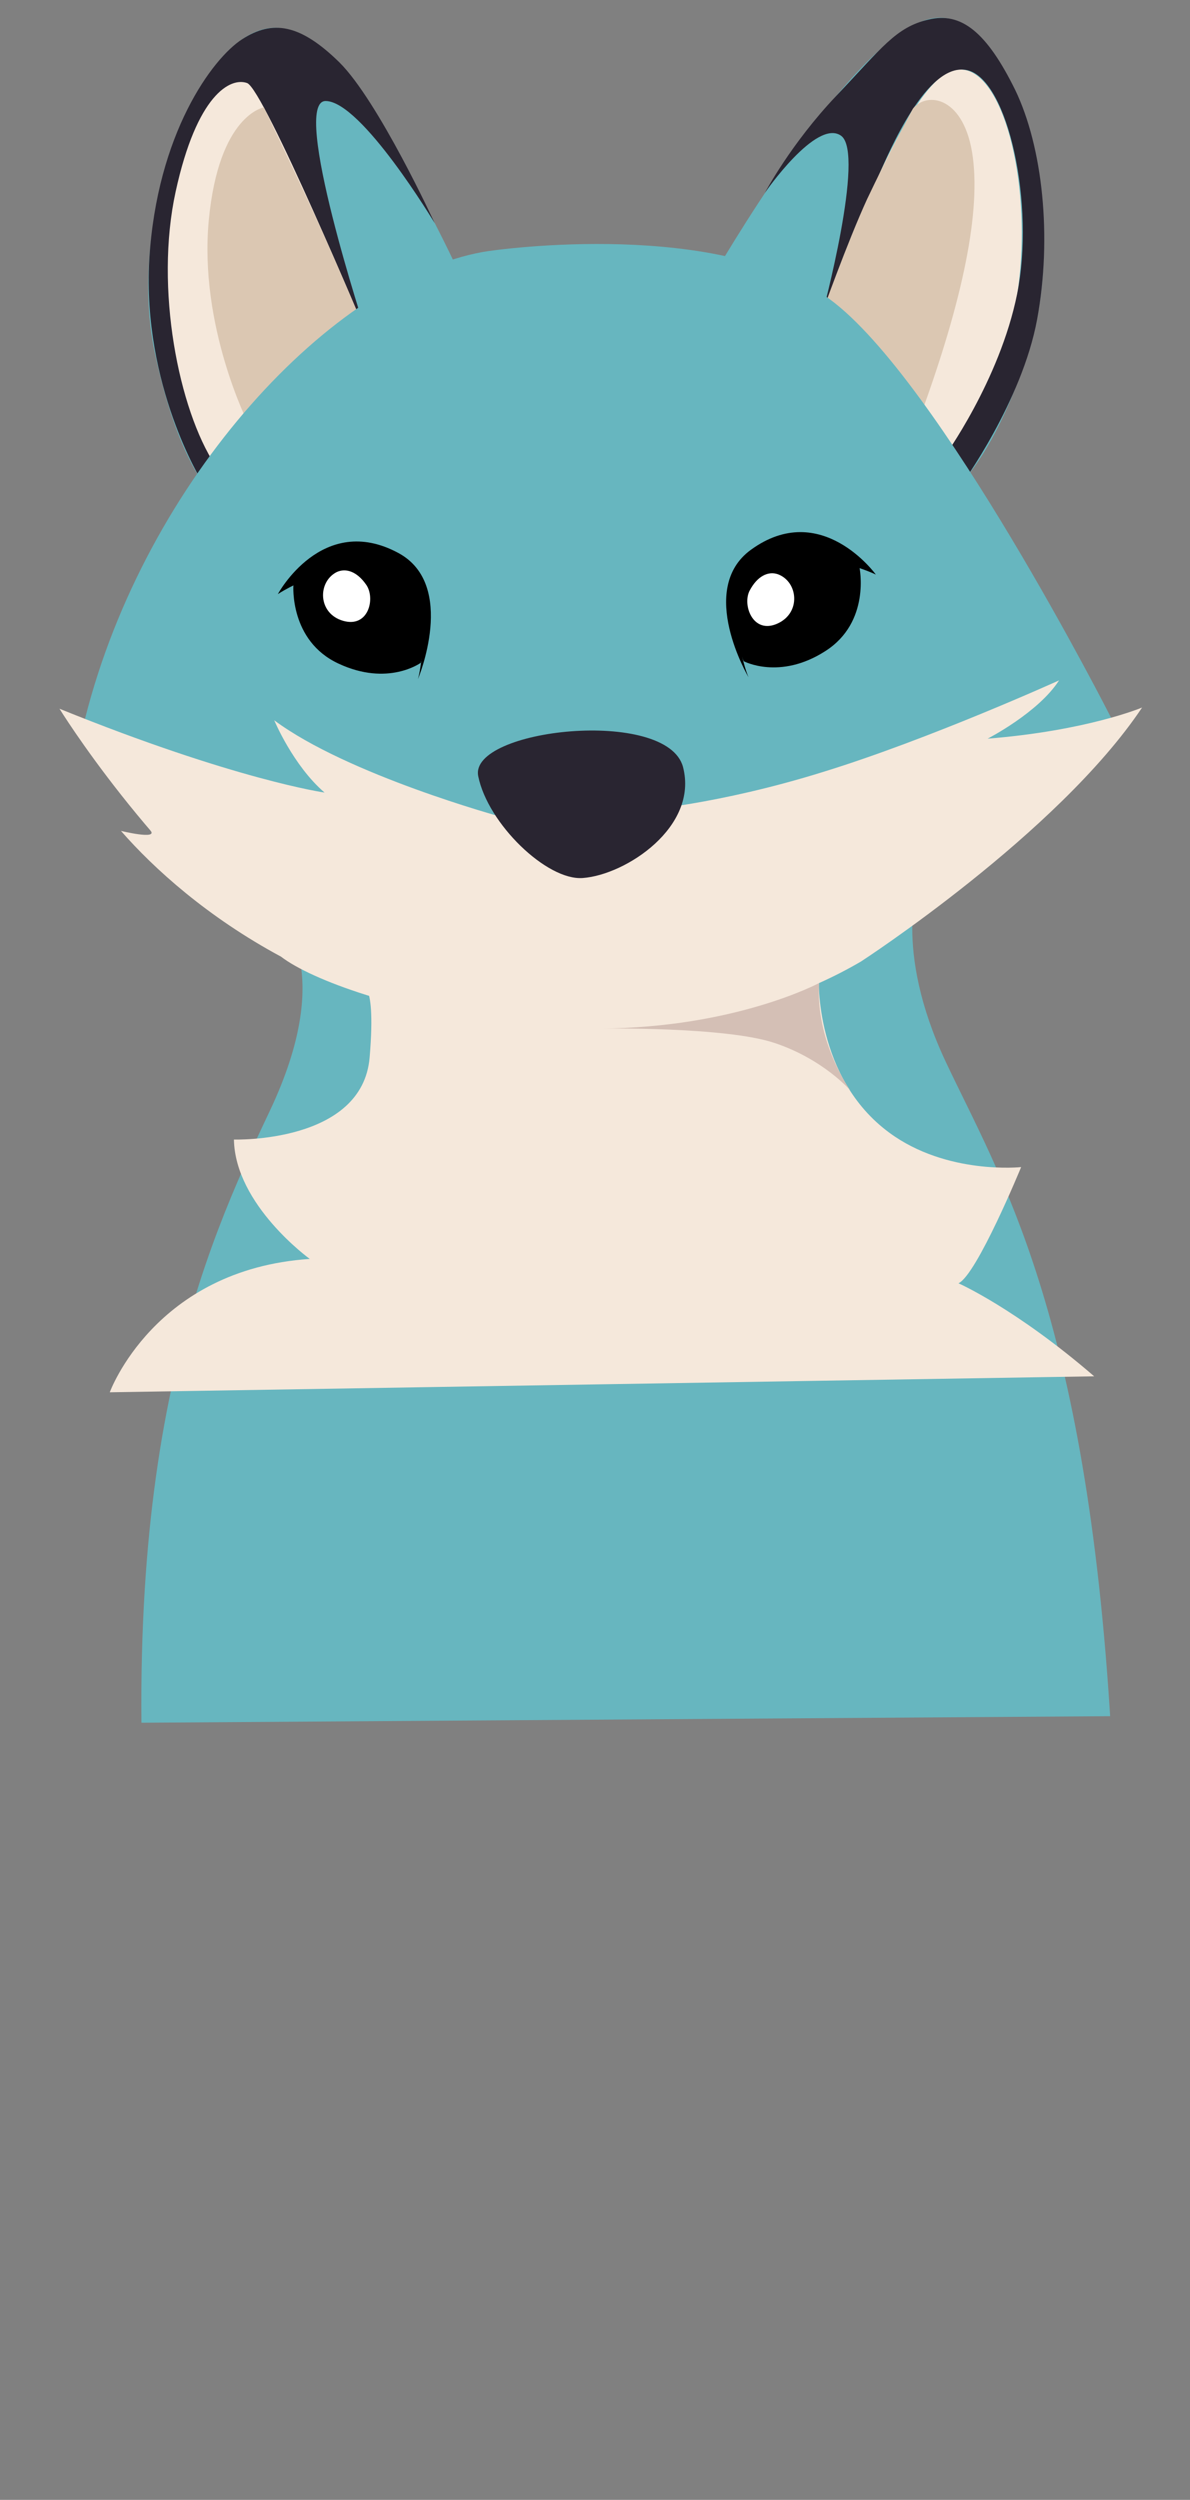<!-- Generator: Adobe Illustrator 25.2.1, SVG Export Plug-In  -->
<svg version="1.1" xmlns="http://www.w3.org/2000/svg" xmlns:xlink="http://www.w3.org/1999/xlink" x="0px" y="0px" width="298.1px"
	 height="626.1px" viewBox="0 0 298.1 626.1" style="overflow:visible;enable-background:new 0 0 298.1 626.1;"
	 xml:space="preserve">
<rect x="0" y="0" width="298.1" height="626.1" fill="#808080" stroke="none"/>
<style type="text/css">
	.st0{clip-path:url(#SVGID_2_);fill:#67B6BF;}
	.st1{clip-path:url(#SVGID_2_);fill:#292531;}
	.st2{clip-path:url(#SVGID_2_);fill:#F5E8DB;}
	.st3{clip-path:url(#SVGID_2_);fill:#DBC7B2;}
	.st4{clip-path:url(#SVGID_2_);}
	.st5{clip-path:url(#SVGID_2_);fill:#FFFFFF;}
	.st6{clip-path:url(#SVGID_2_);fill:#D4BFB5;}
	.st7{clip-path:url(#SVGID_4_);fill:#67B6BF;}
	.st8{clip-path:url(#SVGID_4_);fill:#292531;}
	.st9{clip-path:url(#SVGID_4_);fill:#F5E8DB;}
	.st10{clip-path:url(#SVGID_4_);fill:#DBC7B2;}
	.st11{clip-path:url(#SVGID_4_);}
	.st12{clip-path:url(#SVGID_4_);fill:#FFFFFF;}
	.st13{clip-path:url(#SVGID_4_);fill:#D4BFB5;}
</style>
<defs>
</defs>
<g>
	<defs>
		<polygon id="SVGID_1_" points="0,431.7 281.4,429.8 298.1,0 8.8,4.4 		"/>
	</defs>
	<clipPath id="SVGID_2_">
		<use xlink:href="#SVGID_1_"  style="overflow:visible;"/>
	</clipPath>
	<path class="st0" d="M278.3,433.2c-6.1-104.5-28-138.8-41.4-167.3c-13.4-28.5-6.7-45.5-6.7-45.5l-159.8,9.8c0,0,13.8,12.9-2.8,48
		c-16.6,35.1-39.2,85-30.1,197.2"/>
	<path class="st0" d="M119.4,77.9c0,0-27-62.7-46.6-70.2c-19.6-7.5-42,43.5-34,80.7c7.9,37.2,21,41.4,21,41.4L119.4,77.9z"/>
	<path class="st1" d="M50.6,120.6c0,0-15-24-13.2-55.6c1.9-31.5,15.8-50.4,23.3-55.2C68.3,4.9,75.2,6,85,15.6
		c9.8,9.7,23.9,40.3,23.9,40.3S90.6,25.4,81.6,25.3s10.1,58,10.1,58S71.2,91.9,50.6,120.6"/>
	<path class="st0" d="M178.5,69.4c0,0,33.9-59.3,54.1-64.6c20.3-5.3,36.8,47.9,24.8,84s-25.5,38.8-25.5,38.8L178.5,69.4z"/>
	<path class="st2" d="M53.9,116.5c-9.1-13.9-15.2-44.2-9.9-68.5c5.3-24.3,13.7-28.7,17.9-27.2s29.8,62.5,29.8,62.5
		s-11.7,8-22.4,16.4C58.6,108,53.9,116.5,53.9,116.5"/>
	<path class="st3" d="M66.1,26.9c0,0-11.3,1.8-13.8,28.3c-2.5,26.5,9.9,50.9,9.9,50.9s15-12.9,29.5-22.7c0,0-5.3-12.8-10.7-24.8
		C75.6,46.6,66.1,26.9,66.1,26.9"/>
	<path class="st2" d="M206,78.6c0,0,17.5-50,29.7-59.3c14.7-11.3,25.5,30.4,17.6,62c-3.5,14-15.4,35.5-15.4,35.5
		S219.3,89.1,206,78.6"/>
	<path class="st1" d="M191.6,48.3c0,0,6.5-12.3,17.9-24.3c11.4-12,14.9-17.2,23.1-19.1c8.2-2,14.6,3.2,21.7,17.6
		c6.9,14.3,9.3,36.9,5.5,57.5c-3.8,20.6-18.9,41.3-18.9,41.3l-4.5-6.7c0,0,14-19.2,18.4-41c4.5-22.2-2.2-53.5-12.4-56
		c-10.2-2.5-20,21.3-22.1,25.9C218.2,48,206,78.6,206,78.6s10.8-40.2,4.7-44.6C204.5,29.6,191.6,48.3,191.6,48.3"/>
	<path class="st3" d="M228.7,27.2c3.6-4.4,13-3,15,12.2c2,15.2-3.3,38.2-13.7,66.3c0,0-10.1-15-24.1-27.2c0,0,6.3-17.7,11.3-28.6
		C222.3,39.1,228.7,27.2,228.7,27.2"/>
	<path class="st0" d="M121,63.1C83.6,69.8,36.6,119.5,21.3,180c0,0,34.1,60.2,117.9,61.2c83.8,1.1,139.1-61.5,139.1-61.5
		s-43-84.7-70.5-104.8C180.4,54.9,125.4,62.3,121,63.1"/>
	<path class="st2" d="M14.9,177.5c0,0,22.8,37,55.5,62.1c15.2,11.7,90.7,33.2,145.3,1.2c0,0,49.3-32,70.4-63.6
		c0,0-13.7,5.8-38.7,7.8c0,0,12.7-6.5,17.9-14.6c0,0-32.4,14.7-59,22.9c-26.6,8.3-46.1,9.7-46.1,9.7l-34.6,1.6
		c0,0-38.5-10.5-56.9-24.2c0,0,4.7,11.3,12.6,18.1C81.3,198.5,58.8,195.3,14.9,177.5"/>
	<path class="st1" d="M146,219.9c-9,0.7-23.8-13.6-26.2-25.5c-2.4-11.9,47.3-17.3,51.3-2.3C175,207.1,156.8,219.1,146,219.9"/>
	<path class="st2" d="M70.4,239.6c-18.4-9.9-31.8-22-40.1-31.5c0,0,9.4,2.3,7.4-0.1C35.7,205.6,70.4,239.6,70.4,239.6"/>
	<path class="st4" d="M73.5,146.6c0,0,11.6-12.7,24-4.4c12.4,8.4,7.9,23.8,7.9,23.8s-8.2,6-20.6,0.2
		C72.5,160.5,73.5,146.6,73.5,146.6"/>
	<path class="st4" d="M104.7,170.1c0,0,9.9-23.6-4.9-31.6c-19.1-10.3-30.2,10.3-30.2,10.3s17.2-11.4,28.5-3.3
		C109.5,153.5,104.7,170.1,104.7,170.1"/>
	<path class="st5" d="M84.3,143.3c-4.8,2.5-4.7,10.4,1.7,12.2c6.4,1.8,8.1-5.8,5.7-9.1C89.4,143.1,86.6,142.2,84.3,143.3"/>
	<path class="st4" d="M215.3,142.1c0,0-13.1-11.1-24.3-1.1s-4.7,24.6-4.7,24.6s9,4.8,20.4-2.5C218.2,155.8,215.3,142.1,215.3,142.1"
		/>
	<path class="st4" d="M187.5,169.6c0,0-13-22,0.6-31.9c17.6-12.8,31.3,6.2,31.3,6.2s-18.6-9-28.7,0.5
		C180.6,153.8,187.5,169.6,187.5,169.6"/>
	<path class="st5" d="M194.8,143.8c5.1,1.8,6,9.7-0.1,12.4s-8.8-4.7-6.9-8.3C189.7,144.3,192.4,143,194.8,143.8"/>
	<path class="st2" d="M111.1,626.1"/>
	<path class="st2" d="M27.5,348.7c0,0,11.2-30.8,50.1-33.4c0,0-18.7-13.5-19-29.9c0,0,32.2,1,34-20.6c1.8-21.6-2.7-17.7-2.7-17.7
		l115.2-2.3c0,0-1.1,25.1,17.7,38.9c14.4,10.6,33,8.6,33,8.6s-11.1,27-15.7,29.1c0,0,14.3,6.3,34,23.3"/>
	<path class="st6" d="M205.2,246.2c0,0-20.9,11.2-54.8,11.4c0,0,31.3-0.5,43.6,3.6c12.3,4.1,19,11.9,19,11.9
		S204.2,260.8,205.2,246.2"/>
</g>
</svg>
